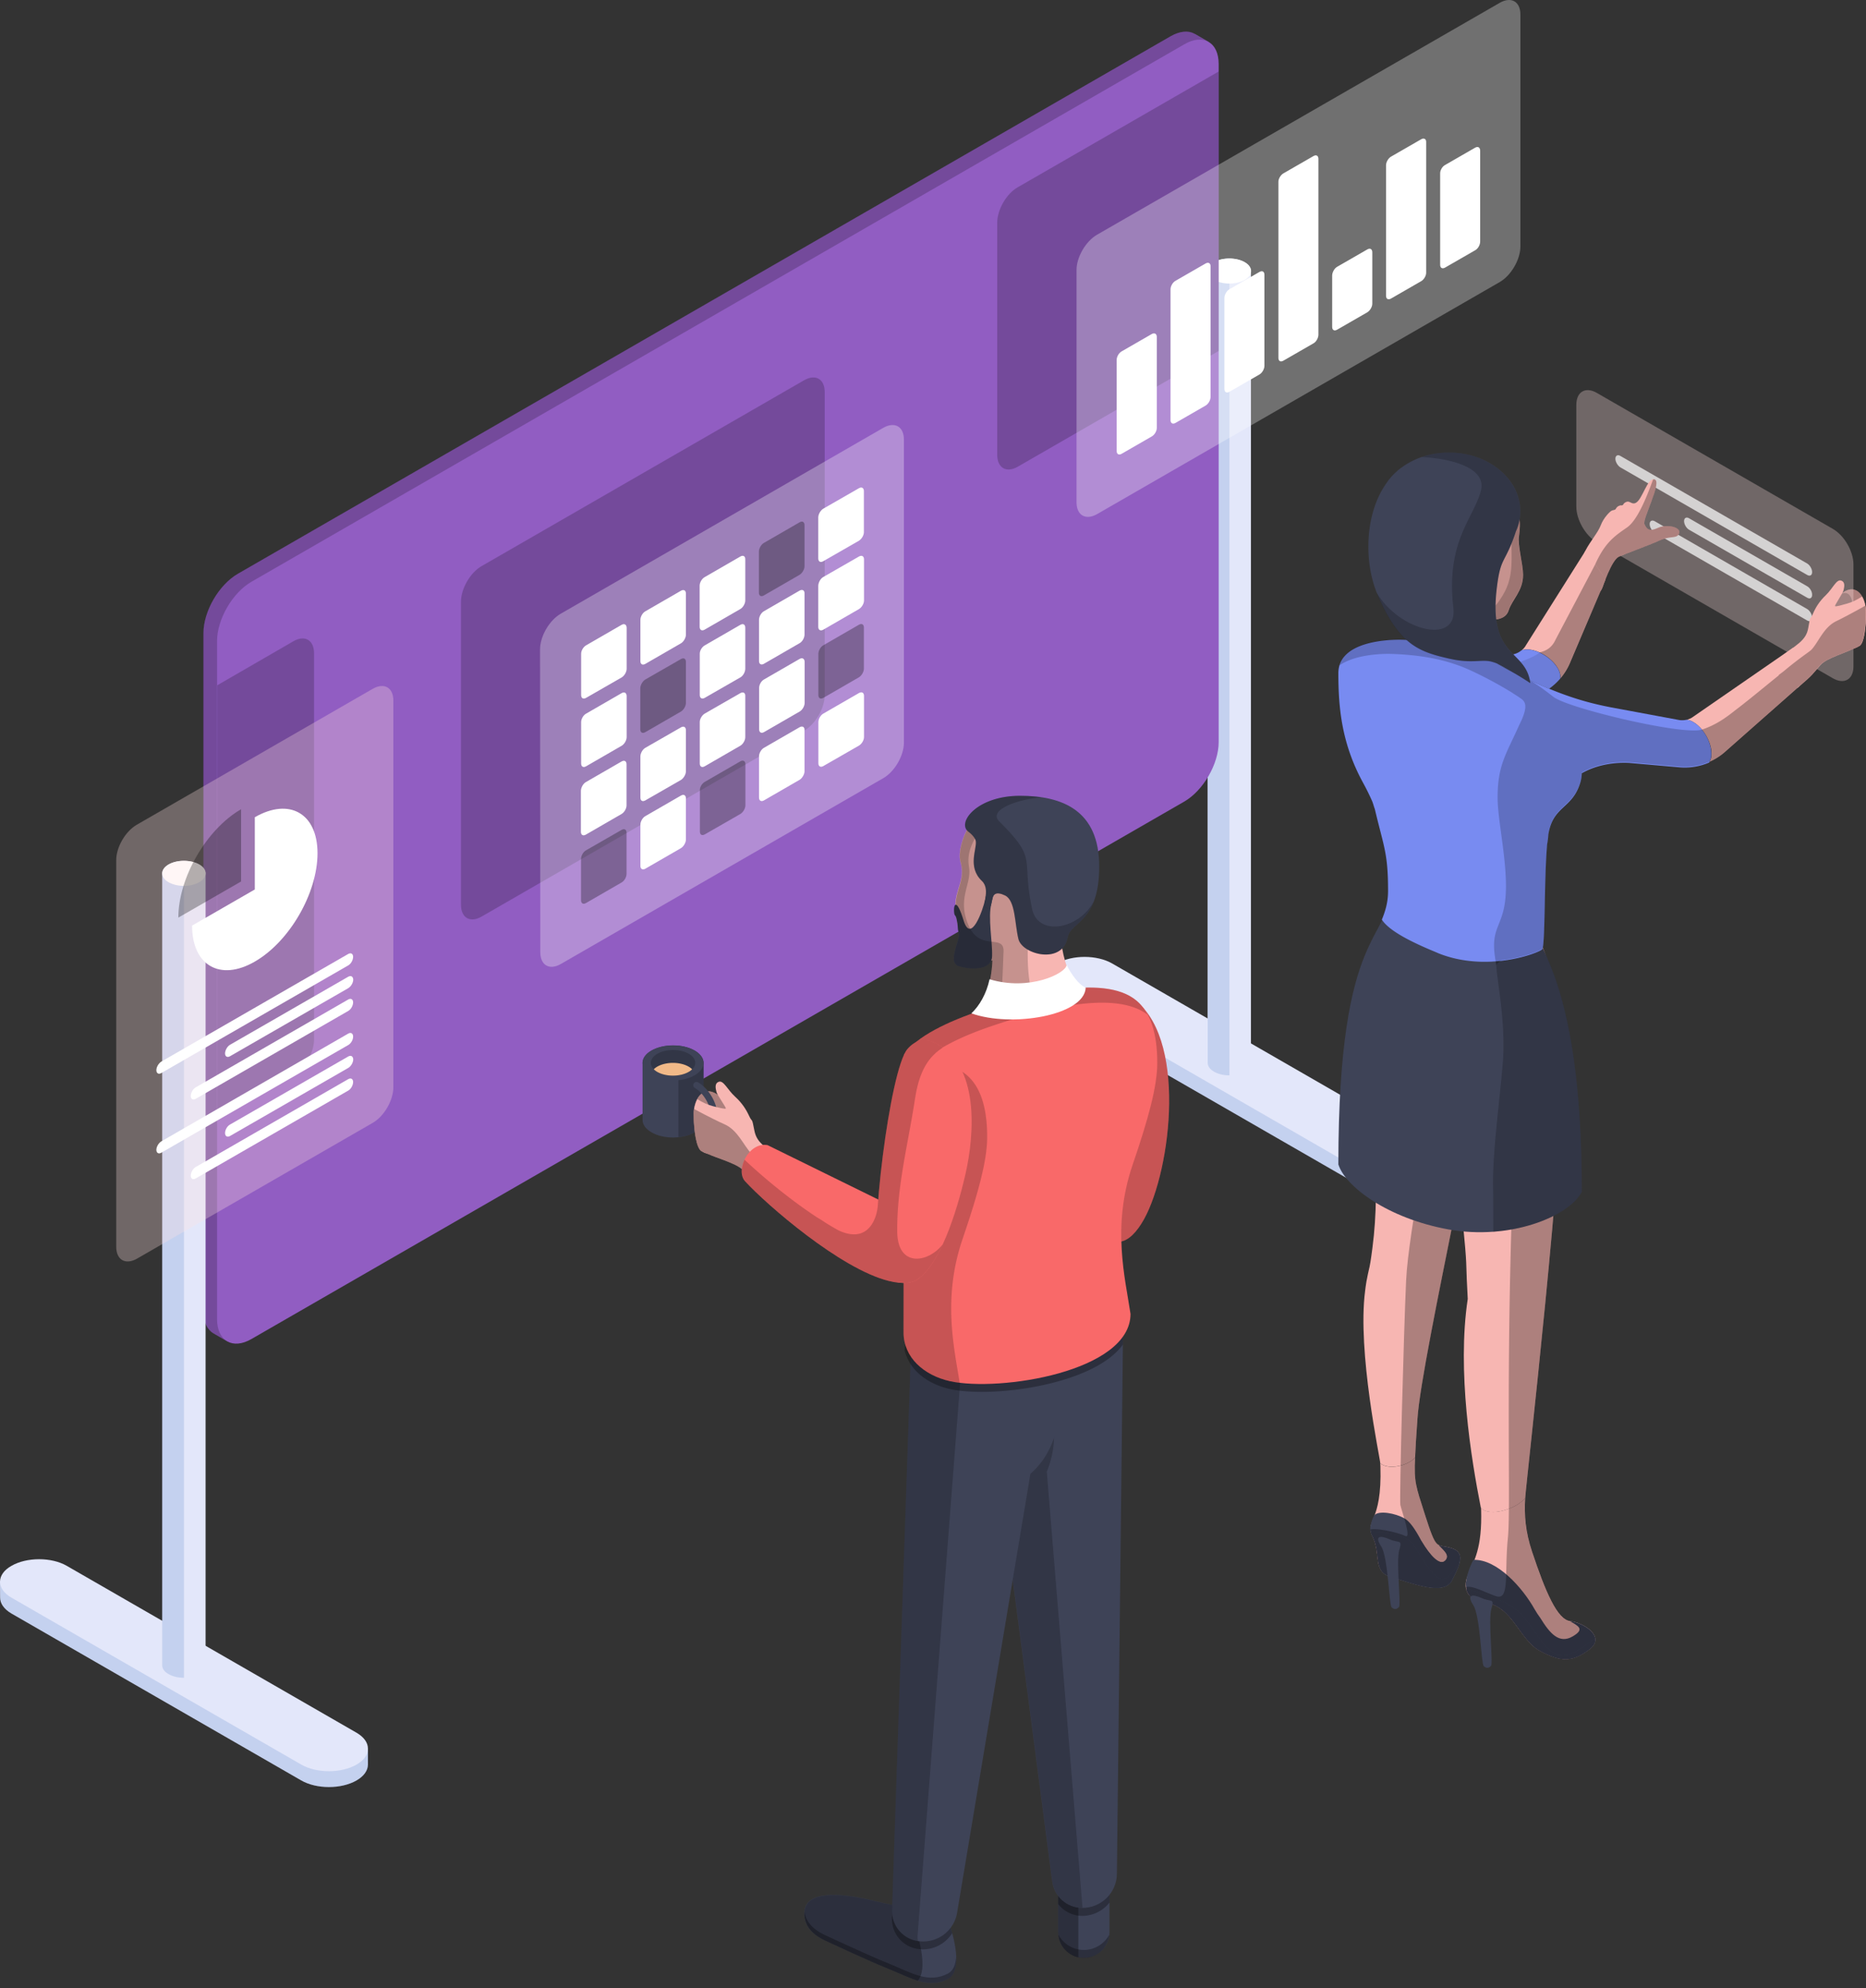 <svg xmlns="http://www.w3.org/2000/svg" width="335" height="357" fill="none"><rect width="100%" height="100%" fill="#333333" stroke="none"/><path fill="#E3E7FA" d="M187.691 175.841c.021-1.027.686-2.055 2.059-2.826 2.745-1.584 7.184-1.584 9.929 0l52.027 29.972c1.351.771 2.037 1.798 2.037 2.826v2.933c-.021 1.006-.708 2.033-2.037 2.804-2.745 1.584-7.184 1.584-9.929 0l-52.027-29.971c-1.394-.814-2.059-1.863-2.038-2.912l-.021-2.826Z"/><path fill="#1A50B2" d="m189.728 178.711 52.027 29.993c2.745 1.584 7.184 1.584 9.929 0 1.373-.793 2.059-1.82 2.059-2.848v2.89c-.021 1.007-.708 2.034-2.037 2.805-2.745 1.584-7.184 1.584-9.929 0l-52.027-29.972c-1.394-.813-2.059-1.862-2.038-2.911v-2.805c-.042 1.028.644 2.055 2.016 2.848Z" opacity=".15"/><path fill="#E3E7FA" d="M216.792 48.676c0-.578.387-1.156 1.137-1.584 1.523-.878 3.989-.878 5.512 0 .772.45 1.136 1.006 1.136 1.584v142.172c0 .578-.386 1.157-1.136 1.585-1.523.877-3.989.877-5.512 0-.772-.45-1.137-1.007-1.137-1.585V48.676Z"/><path fill="#1A50B2" d="M217.951 47.07c.772-.427 1.758-.663 2.766-.663v146.69c-1.008 0-1.994-.214-2.766-.664-.772-.449-1.137-1.006-1.137-1.584V48.677c-.021-.578.365-1.157 1.137-1.606Z" opacity=".15"/><path fill="#fff" d="M217.951 50.26c1.522.878 3.988.878 5.511 0 1.523-.877 1.523-2.312 0-3.19-1.523-.877-3.989-.877-5.511 0-1.523.878-1.523 2.313 0 3.19Z"/><path fill="#915DC2" d="m214.519 6.095 2.445 1.413.022.022c1.115.642 1.801 2.012 1.801 3.981V133.26c0 3.918-2.767 8.692-6.155 10.662L45.164 240.43c-1.694.985-3.217 1.071-4.332.45l-.043-.022-2.444-1.413c-1.116-.642-1.823-2.012-1.823-3.982v-121.77c0-3.918 2.766-8.692 6.176-10.661L210.144 6.523c1.673-.963 3.196-1.07 4.289-.47l.043.042h.043Z"/><path fill="#000" d="M42.677 103.032 210.144 6.523c1.673-.963 3.196-1.07 4.29-.47l.042.042s.022 0 .022.022l2.445 1.391c-1.115-.62-2.638-.535-4.332.45L45.143 104.466c-3.41 1.97-6.176 6.744-6.176 10.662v121.748c0 1.927.686 3.297 1.78 3.961l-2.424-1.392c-1.115-.642-1.823-2.012-1.823-3.982v-121.77c.022-3.918 2.767-8.692 6.177-10.661Z" opacity=".2"/><path fill="#000" d="M82.758 108.063v54.398c0 2.355 1.651 3.319 3.71 2.12l57.903-33.376c2.037-1.177 3.689-4.046 3.689-6.401V70.406c0-2.355-1.652-3.297-3.71-2.12l-57.903 33.376c-2.038 1.177-3.689 4.046-3.689 6.401Zm-30.088 7.086c2.038-1.177 3.689-.235 3.71 2.119v69.406c0 2.355-1.651 5.224-3.688 6.401l-13.683 7.9v-77.926l13.661-7.9Zm126.357-33.483v-41.66c0-2.355 1.651-5.224 3.689-6.38l36.071-20.787v50.18l-36.071 20.788c-2.038 1.178-3.689.214-3.689-2.14Z" opacity=".2"/><path fill="#E3E7FA" d="M0 283.995c.021-1.027.686-2.055 2.059-2.825 2.745-1.585 7.184-1.585 9.929 0l52.027 29.971c1.35.792 2.037 1.798 2.037 2.826v2.933c-.021 1.028-.708 2.034-2.037 2.805-2.745 1.584-7.184 1.584-9.93 0L2.06 289.733C.665 288.919 0 287.87.02 286.821L0 283.995Z"/><path fill="#1A50B2" d="m2.059 286.886 52.027 29.972c2.745 1.584 7.184 1.584 9.929 0 1.372-.792 2.059-1.82 2.059-2.847v2.89c-.022 1.027-.708 2.033-2.038 2.804-2.745 1.584-7.184 1.584-9.929 0L2.08 289.734c-1.394-.814-2.058-1.863-2.037-2.912v-2.783c-.043 1.028.643 2.055 2.016 2.847Z" opacity=".15"/><path fill="#E3E7FA" d="M29.123 156.831c0-.578.386-1.156 1.137-1.584 1.522-.878 3.989-.878 5.511 0 .772.428 1.137 1.006 1.137 1.584v142.173c0 .578-.386 1.156-1.137 1.584-1.522.878-4.01.878-5.511 0-.772-.428-1.137-1.006-1.137-1.584V156.831Z"/><path fill="#1A50B2" d="M30.26 155.247c.772-.428 1.758-.664 2.766-.664v146.69c-1.008 0-1.994-.215-2.766-.664-.772-.428-1.137-1.006-1.137-1.584V156.831c0-.578.386-1.135 1.137-1.584Z" opacity=".15"/><path fill="#fff" d="M30.26 158.415c1.522.877 3.989.877 5.511 0 1.523-.878 1.523-2.313 0-3.19-1.522-.878-3.989-.878-5.511 0-1.523.899-1.523 2.333 0 3.19Z"/><path fill="#FFE0E0" d="M20.867 223.881c0 2.355 1.65 3.297 3.71 2.141l42.354-24.405c2.038-1.178 3.69-4.047 3.69-6.401V125.81c0-2.355-1.652-3.297-3.71-2.119l-42.356 24.405c-2.037 1.177-3.71 4.046-3.688 6.38v69.405Z" opacity=".3"/><path fill="#fff" d="M28.072 206.476c0 .557.408.792.88.514l33.562-19.332c.493-.278.9-.963.879-1.541 0-.557-.407-.792-.88-.514l-33.561 19.353c-.472.278-.88.963-.88 1.52Zm6.177 4.624c0 .578.386.792.879.514l27.386-15.778c.493-.278.879-.963.879-1.541 0-.557-.386-.792-.88-.514l-27.385 15.778c-.493.299-.88.985-.88 1.541Zm6.154-7.643c0-.556.386-1.241.88-1.52l21.23-12.224c.494-.278.88-.043.901.514 0 .557-.407 1.263-.9 1.541l-21.231 12.225c-.472.256-.88.042-.88-.536Zm-12.33-11.282c0 .557.407.792.879.514l33.562-19.332c.493-.278.879-.963.879-1.541 0-.557-.386-.792-.88-.514l-33.561 19.332c-.472.3-.88.963-.88 1.541Zm6.176 4.624c0 .557.407.793.879.514l27.386-15.778c.493-.278.879-.963.879-1.541 0-.557-.407-.792-.88-.514l-27.385 15.778c-.493.278-.88.985-.88 1.541Zm6.154-7.642c0-.557.408-1.263.88-1.542l21.23-12.224c.494-.278.88-.043.901.514 0 .578-.407 1.242-.9 1.541L41.283 189.67c-.472.279-.88.043-.88-.513Zm5.34-42.41c6.22-3.575 11.26-.685 11.26 6.465 0 7.172-5.04 15.885-11.26 19.46-6.219 3.597-11.259.685-11.259-6.465l11.26-6.487v-12.973Z"/><path fill="#000" d="M43.277 145.312v12.974l-11.259 6.487c0-7.151 5.04-15.864 11.26-19.461Z" opacity=".3"/><path fill="#fff" d="M196.955 42.146c-2.037 1.178-3.71 4.046-3.688 6.38v41.66c0 2.355 1.651 3.297 3.71 2.12l72.271-41.66c2.037-1.178 3.71-4.047 3.71-6.402V2.626c0-2.355-1.651-3.297-3.71-2.12l-72.293 41.64Z" opacity=".3"/><path fill="#fff" d="m259.405 29.644 5.425-3.126c.494-.278.88-.064.901.514v16.356c0 .578-.386 1.263-.879 1.541l-5.426 3.126c-.493.278-.879.064-.879-.514V31.185c-.022-.578.364-1.263.858-1.541Zm-9.672-1.52 5.426-3.126c.493-.278.9-.043.879.514v23.463c0 .557-.408 1.242-.901 1.52l-5.426 3.126c-.493.278-.879.064-.879-.514V29.644c.022-.557.408-1.242.901-1.52Zm-9.672 19.78 5.426-3.125c.493-.278.879-.043.879.514v9.248c0 .557-.408 1.242-.901 1.542l-5.426 3.126c-.493.278-.879.064-.879-.514v-9.249c.022-.578.408-1.263.901-1.541Zm-9.672-16.762 5.426-3.125c.493-.279.879-.065.879.513v31.578c0 .556-.386 1.263-.879 1.541l-5.426 3.126c-.493.278-.879.064-.879-.514V32.684c-.022-.557.386-1.242.879-1.542Zm-9.693 20.81 5.425-3.127c.494-.278.88-.064.88.514v16.356c0 .557-.386 1.242-.88 1.542l-5.425 3.125c-.494.279-.88.043-.88-.514V53.493c0-.579.408-1.264.88-1.542Zm-19.344 11.153 5.425-3.126c.494-.278.901-.043.901.514v16.356c0 .578-.407 1.242-.901 1.52l-5.425 3.126c-.493.278-.879.064-.879-.514V64.625c0-.557.386-1.242.879-1.52Zm9.672-12.674 5.425-3.125c.494-.279.901-.043.88.513v23.464c0 .578-.386 1.241-.88 1.541l-5.425 3.126c-.494.278-.88.043-.88-.514V51.951c0-.556.386-1.242.88-1.52Z"/><path fill="#fff" d="M96.998 170.981c0 2.355 1.651 3.297 3.689 2.119l57.902-33.375c2.038-1.178 3.689-4.046 3.689-6.38V78.947c0-2.355-1.651-3.297-3.71-2.12l-57.903 33.376c-2.037 1.177-3.71 4.046-3.71 6.401l.043 54.377Z" opacity=".3"/><path fill="#fff" d="m147.802 103.609 6.412-3.682c.494-.278.901-.064.901.514v7.386c0 .556-.407 1.241-.901 1.541l-6.412 3.704c-.493.278-.9.064-.9-.514v-7.386c.021-.599.407-1.284.9-1.563Zm-10.658 6.145 6.412-3.704c.493-.278.901-.043.879.514v7.386c0 .578-.386 1.263-.879 1.541l-6.412 3.704c-.493.278-.879.064-.879-.514v-7.386c0-.578.386-1.263.879-1.541Zm-10.637 6.144 6.412-3.704c.493-.278.879-.064.879.514v7.386c0 .556-.386 1.263-.879 1.541l-6.412 3.682c-.493.279-.879.043-.879-.513v-7.386c-.022-.557.386-1.242.879-1.52Zm21.295-24.556 6.412-3.682c.494-.278.88-.043.88.514v7.386c0 .556-.408 1.242-.901 1.541l-6.412 3.682c-.493.279-.879.065-.879-.513v-7.386c.021-.578.407-1.242.9-1.542Zm-21.295 12.289 6.412-3.704c.493-.278.901-.064.879.514v7.386c0 .556-.407 1.263-.9 1.541l-6.413 3.704c-.493.278-.879.043-.879-.514v-7.386c0-.578.408-1.263.901-1.541Zm10.637 18.389 6.412-3.703c.493-.278.879-.043.901.514v7.385c0 .557-.386 1.242-.88 1.542l-6.412 3.703c-.493.279-.879.065-.879-.513v-7.386c-.021-.578.365-1.263.858-1.542Zm-10.637 6.123 6.412-3.682c.493-.278.901-.064.879.514v7.386c0 .578-.407 1.263-.879 1.541l-6.412 3.704c-.493.278-.879.064-.879-.514v-7.386c-.022-.578.386-1.263.879-1.563Zm21.295 0 6.412-3.703c.494-.279.901-.065.901.513v7.386c0 .578-.407 1.242-.901 1.542l-6.412 3.682c-.493.278-.879.064-.879-.514v-7.386c0-.556.386-1.241.879-1.52Zm-10.658 6.144 6.412-3.703c.493-.279.901-.064.879.514v7.385c0 .557-.407 1.242-.879 1.542l-6.412 3.703c-.493.279-.879.043-.879-.513v-7.386c0-.578.386-1.263.879-1.542Zm-21.296-24.512 6.413-3.704c.493-.278.879-.064.879.514v7.386c0 .557-.408 1.263-.879 1.541l-6.413 3.704c-.493.278-.879.064-.879-.514v-7.386c0-.578.386-1.263.879-1.541Zm0 24.512 6.413-3.682c.493-.278.879-.064.879.514v7.386c0 .556-.408 1.242-.879 1.541l-6.413 3.682c-.493.279-.879.065-.879-.513v-7.386c0-.557.386-1.263.879-1.542Zm0 12.267 6.413-3.703c.493-.279.879-.065.879.514v7.385c0 .578-.408 1.242-.879 1.542l-6.413 3.703c-.493.279-.879.043-.879-.513v-7.386c0-.578.386-1.263.879-1.542Zm-10.658-18.389 6.412-3.704c.494-.278.88-.064.901.514v7.386c0 .556-.386 1.241-.879 1.541l-6.413 3.704c-.493.278-.879.064-.879-.514v-7.386c-.021-.557.365-1.263.858-1.541Zm0-12.267 6.412-3.704c.494-.278.88-.043.901.514v7.386c0 .578-.407 1.241-.879 1.541l-6.413 3.682c-.493.279-.879.065-.879-.513v-7.386c-.021-.536.365-1.221.858-1.52Zm0 24.534 6.412-3.704c.494-.278.88-.064.88.514v7.386c0 .556-.408 1.263-.901 1.541l-6.412 3.704c-.494.278-.88.064-.88-.514v-7.386c.022-.578.408-1.263.901-1.541Z"/><path fill="#000" d="m137.144 97.487 6.412-3.704c.493-.278.879-.064.879.514v7.386c0 .556-.407 1.241-.9 1.541l-6.413 3.704c-.493.278-.879.064-.879-.514v-7.386c.022-.578.408-1.263.901-1.541Zm10.658 18.389 6.412-3.703c.494-.278.88-.064.88.514v7.386c0 .556-.408 1.241-.88 1.541l-6.412 3.704c-.493.278-.879.064-.879-.514v-7.386c0-.578.386-1.263.879-1.542Zm-21.295 24.534 6.412-3.703c.493-.279.901-.064.901.514v7.385c0 .578-.408 1.242-.879 1.542l-6.413 3.682c-.493.278-.879.064-.879-.514v-7.386c-.043-.535.365-1.241.858-1.52Zm-10.658-18.389 6.412-3.683c.493-.278.879-.064.879.514v7.386c0 .557-.407 1.242-.901 1.541l-6.412 3.704c-.493.278-.879.043-.879-.514v-7.386c.021-.578.407-1.263.901-1.562Zm-10.659 30.678 6.412-3.683c.494-.278.88-.064.88.514v7.386c0 .578-.386 1.263-.88 1.542l-6.412 3.703c-.493.278-.879.064-.879-.514v-7.385c0-.6.386-1.285.879-1.563Z" opacity=".3"/><path fill="#F7B6B2" d="M254.043 261.731c-.214 4.411.15 5.16 1.737 10.127 2.188 6.85 2.038 5.309 4.697 6.101 2.659.792 1.63 2.911.171 5.802-1.436 2.89-7.227.449-10.787-.536-3.538-.984-1.887-4.11-3.409-7.236-1.523-3.125 1.694-2.355 1.372-12.652 0-.193-.021-.364-.043-.557 1.63 1.242 5.018.386 6.262-1.049Z"/><path fill="#3E4357" d="M260.648 283.781c-1.436 2.891-7.227.45-10.787-.535-3.538-.985-1.844-4.132-3.409-7.236-.773-1.541-.451-1.948-.022-2.975 1.137-.257 2.037-.3 3.774.128 2.274.578 3.625 1.327 5.019 3.661 1.394 2.333 3.238 4.517 4.267 3.361.858-.942-.343-1.82-1.201-2.74.494.257 1.116.214 2.188.535 2.659.771 1.63 2.89.171 5.801Z"/><path fill="#3E4357" d="M246.087 273.955c.107-.77.365-1.434.686-1.905.794-.835 3.689-.364 5.405.621.879.514 1.822 1.777 3.002 4.025.021.042.064.085.086.128 1.394 2.334 3.238 4.517 4.267 3.361.858-.942-.343-1.819-1.201-2.74.494.257 1.116.214 2.188.535 2.659.792 1.63 2.912.171 5.802-1.436 2.89-7.227.449-10.787-.535-2.552-.707-2.38-2.548-2.68-4.689-.108-.835-.301-1.691-.729-2.569-.279-.535-.408-.92-.451-1.263-.021-.278 0-.535.043-.771Z"/><path fill="#F7B6B2" d="M245.251 230.518c.042-.321.107-.621.171-.942.086-.449.172-.899.279-1.348.064-.257.107-.514.172-.75.171-.685.514-3.382.514-3.382 1.566-11.818-.086-25.134-1.565-32.712l-.065-.428c-.643-2.634-1.029-5.631-1.029-8.863 0-.621.021-1.242.043-1.841v-.043c0-4.303 2.123-6.38 3.109-8.82.365-1.007.258-2.334.708-3.147.451-.921.708-2.848.837-2.698.686-.706 1.415-1.22 2.166-1.477.471-1.798.9-3.019 1.179-3.34 4.504-5.031 5.554-1.584 8.492 1.113 2.96 6.294 6.091 17.277 6.734 20.659 1.115 5.995-11.795 60.864-12.524 72.275-.214 3.125-.364 5.288-.429 6.957-1.244 1.435-4.632 2.27-6.24 1.049-.043-.984-4.161-20.038-2.724-30.999.043-.428.107-.835.172-1.263Z"/><path fill="#000" d="M254.472 254.795c-.75 11.432-.879 10.233 1.308 17.062 2.188 6.851 2.038 5.309 4.697 6.101 2.659.793 1.63 2.912.171 5.802-1.436 2.89-7.227.45-10.787-.535-3.538-.985-1.887-4.11-3.409-7.236-.279-.557-.386-.985-.408-1.37 1.973-.236 5.447.792 6.262 1.199 1.18.556-.686-4.539-.901-5.588-.193-1.07.601-30.806 1.03-40.247.429-9.442 5.211-29.587 3.388-34.04-5.554-13.658-.729-17.769 6.734-28.858 1.566 5.48 3.989 13.145 4.418 15.457 1.158 5.973-11.752 60.821-12.503 72.253Z" opacity=".3"/><path fill="#3E4357" d="M253.893 277.595c1.995 3.061 4.268 7.428 6.112 5.48.751-.792 1.416-1.627 1.973-2.333-.236.856-.75 1.884-1.308 3.018-1.437 2.89-7.227.45-10.787-.535-3.539-.985-1.887-4.11-3.41-7.236a4.369 4.369 0 0 1-.343-.899c2.788.043 6.476.492 7.763 2.505Z"/><path fill="#000" d="M253.893 277.595c1.995 3.061 4.268 7.428 6.112 5.48.751-.792 1.416-1.627 1.973-2.333-.236.856-.75 1.884-1.308 3.018-1.437 2.89-7.227.45-10.787-.535-3.539-.985-1.887-4.11-3.41-7.236a4.369 4.369 0 0 1-.343-.899c2.788.043 6.476.492 7.763 2.505Z" opacity=".3"/><path fill="#F7B6B2" d="M273.816 268.967c-.193 3.104.043 6.101 1.222 9.634 2.424 7.278 4.547 12.245 6.863 12.502 2.316.257 6.455 2.762 3.453 5.052-3.003 2.291-5.083 2.355-8.9.279-3.796-2.077-4.825-8.071-10.015-8.714-2.767-.342-4.01-2.312-2.917-4.859 1.073-2.548 2.595-4.731 2.381-11.86 0-.086-.022-.15-.022-.236 1.587 1.734 6.563.086 7.935-1.798Z"/><path fill="#F7B6B2" fill-rule="evenodd" d="M259.619 197.121c-1.287-2.548-10.036-13.616-3.903-26.418 7.356-15.328 13.125-16.056 18.229-6.893 3.474 6.229 6.133 12.887 6.541 26.417.471 15.286-6.455 75.465-6.67 78.761-1.372 1.863-6.348 3.533-7.935 1.799v-.193l-.021.193c-1.759-8.906-4.311-24.598-2.359-37.55-.129-2.419-.236-4.646-.279-6.551-.193-4.903-2.809-28.024-3.603-29.565Z" clip-rule="evenodd"/><path fill="#3E4357" fill-rule="evenodd" d="M263.136 284.659c.022-1.392.729-3.426 1.394-4.56 4.225-.171 8.836 5.031 10.959 8.841l.515.835c.193.257.364.514.536.771 1.672 2.698 3.345 4.753 5.833 3.276 2.209-1.306.965-1.842-.558-2.741.043 0 .086.022.107.022 2.317.257 6.456 2.761 3.453 5.052-3.002 2.291-5.082 2.355-8.9.278-3.796-2.076-4.825-8.071-10.015-8.713-2.059-.257-3.238-1.413-3.281-3.061h-.043Z" clip-rule="evenodd"/><path fill="#000" d="M273.945 163.81c3.474 6.229 6.133 12.887 6.541 26.417.471 15.286-6.455 75.465-6.67 78.761-.193 3.105.043 6.102 1.222 9.634 2.424 7.279 4.547 12.246 6.863 12.503 2.316.257 6.455 2.761 3.453 5.052-3.003 2.291-5.083 2.355-8.9.278-3.796-2.076-4.825-8.071-10.015-8.713-1.93-.235-3.088-1.284-3.26-2.74 1.094-.407 3.689 1.07 5.426 1.627 2.466.792 1.458-4.11 2.102-10.447.643-6.337-.73-33.654 1.544-78.933.815-16.356-4.29-20.295-4.311-24.598-.021-4.239-.558-9.334-1.308-14.536a5.332 5.332 0 0 1 1.651-.064c2.016.578 3.882 2.547 5.662 5.759Z" opacity=".3"/><path fill="#3E4357" d="M260.005 220.755c-10.808-1.97-18.464-7.643-19.73-11.667 0-43.588 9.458-39.584 9.458-50.374 0-15.714 14.668-8.071 21.274 2.205 4.031 6.273 12.974 13.808 12.974 53.092-2.316 4.453-12.953 8.756-23.976 6.744Z"/><path fill="#000" d="M269.913 188.557c.086-6.658-1.008-11.603-1.308-15.221-.258-3.04-1.737-5.202-2.96-7.108-1.823-2.826-1.329-8.049.322-11.346 1.887 1.798 3.646 3.875 5.04 6.037 4.031 6.273 12.974 13.701 12.974 53.093-1.715 3.339-8.149 6.593-15.891 7.171 0 0 0-7.107-.021-7.107-.322-7.365 1.78-20.509 1.844-25.519Z" opacity=".2"/><path fill="#3E4357" d="M273.838 290.675c3.173 4.004 4.632 8.499 9.478 5.631 1.244-.75 2.252-1.478 3.046-2.184.128.642-.129 1.349-1.008 2.034-3.003 2.29-5.083 2.355-8.9.278-3.796-2.077-4.825-8.071-10.015-8.713-1.78-.214-2.917-1.113-3.217-2.419 2.766.899 7.785 1.798 10.616 5.373Z"/><path fill="#000" d="M273.838 290.675c3.173 4.004 4.632 8.499 9.478 5.631 1.244-.75 2.252-1.478 3.046-2.184.128.642-.129 1.349-1.008 2.034-3.003 2.29-5.083 2.355-8.9.278-3.796-2.077-4.825-8.071-10.015-8.713-1.78-.214-2.917-1.113-3.217-2.419 2.766.899 7.785 1.798 10.616 5.373Z" opacity=".3"/><path fill="#3E4357" d="M265.988 286.951c1.716.77 2.359-.065 1.759 1.926-.601 1.991.343 9.827-.064 10.255-.408.428-.837.492-1.309.043-.471-.45-.621-9.035-1.887-10.961-1.265-1.949-.107-1.991 1.501-1.263Zm-16.534-10.555c1.716.77 2.359-.086 1.759 1.926-.601 1.991.343 9.827-.065 10.255-.407.428-.836.492-1.308.043-.472-.45-.622-9.035-1.887-10.961-1.265-1.927-.129-1.97 1.501-1.263Z"/><path fill="#F7B6B2" d="M266.139 111.103c-1.094-.386-2.102 5.994 1.136 7.685 3.239 1.691-16.577 1.392-15.162-.342 1.416-1.734.901-3.533 2.102-3.468 1.201.064 6.133-4.689 3.324-9.634-2.809-4.924 5.769-4.325 6.755-3.019.987 1.306 4.74 2.27 3.882 3.918-.836 1.648-.365 5.48-2.037 4.86Z"/><path fill="#000" d="M266.139 111.103c-1.094-.386-2.102 5.994 1.136 7.685 3.239 1.691-16.577 1.392-15.162-.342 1.416-1.734.901-3.533 2.102-3.468 1.201.064 6.133-4.689 3.324-9.634-2.809-4.924 5.769-4.325 6.755-3.019.987 1.306 4.74 2.27 3.882 3.918-.836 1.648-.365 5.48-2.037 4.86Z" opacity=".2"/><path fill="#F7B6B2" d="M272.722 92.841c-.429-1.862-3.688-3.275-5.661-.77-2.638 3.36-2.831 4.816-6.005 8.392-.3.321-.558.599-.836.834-.022-.299-.086-.578-.15-.877-.537-1.906-1.995-3.147-3.282-2.805-1.286.364-1.93 2.184-1.394 4.089.279 1.006.837 1.841 1.48 2.334 2.123 3.446 2.638 4.71 6.348 6.208 2.981 1.199 6.841 1.777 7.613-.621.622-1.969 2.595-3.489 2.595-6.401 0-1.905-1.008-5.352-.729-7 .171-1.07.236-2.548.021-3.383Z"/><path fill="#000" d="M272.722 92.841c-.429-1.862-3.688-3.275-5.661-.77-2.638 3.36-2.831 4.816-6.005 8.392-.3.321-.558.599-.836.834-.022-.299-.086-.578-.15-.877-.537-1.906-1.995-3.147-3.282-2.805-1.286.364-1.93 2.184-1.394 4.089.279 1.006.837 1.841 1.48 2.334 2.123 3.446 2.638 4.71 6.348 6.208 2.981 1.199 6.841 1.777 7.613-.621.622-1.969 2.595-3.489 2.595-6.401 0-1.905-1.008-5.352-.729-7 .171-1.07.236-2.548.021-3.383Z" opacity=".2"/><path fill="#000" d="M265.71 109.583c2.037-.857 1.908.877 4.096-2.719 2.187-3.618 1.372-7.044 1.608-10.02.236-2.954.214-2.954-1.608-5.458-.15-.215-.301-.429-.472-.643 1.565-.17 3.088.857 3.367 2.077.214.856.15 2.312-.043 3.383-.279 1.648.729 5.116.729 7 0 2.911-1.973 4.431-2.595 6.401-.493 1.563-2.295 1.863-4.31 1.541-.108 0-.236 0-.365-.064-1.094-.385-2.102 5.995 1.137 7.686 1.115.578-.472.813-3.003.899-.193-2.098-.214-4.046-.343-4.903-.3-2.269-.236-4.345 1.802-5.18Z" opacity=".2"/><path fill="#F7B6B2" d="M333.863 115.962c.794-.578 1.137-3.339 1.137-5.994 0-2.676-1.587-5.416-4.246-3.511-2.659 1.927-1.737 9.334 0 9.505 1.758.15 1.823.899 3.109 0Z"/><path fill="#000" d="M333.863 115.962c.794-.578 1.137-3.339 1.137-5.994 0-2.676-1.587-5.416-4.246-3.511-2.659 1.927-1.737 9.334 0 9.505 1.758.15 1.823.899 3.109 0Z" opacity=".3"/><path fill="#000" d="M333.863 115.963c.794-.557-1.201-3.34-1.201-5.995 0-2.676-.557-4.645-3.216-2.718-2.66 1.926-.408 8.563 1.351 8.713 1.715.15 1.78.899 3.066 0Z" opacity=".3"/><path fill="#FFDFDF" d="M282.995 90.979c0 2.355 1.651 5.223 3.688 6.4l42.355 24.406c2.037 1.178 3.71.236 3.71-2.119v-18.304c0-2.355-1.651-5.224-3.71-6.401l-42.355-24.406c-2.037-1.177-3.688-.214-3.688 2.141V90.98Z" opacity=".3"/><path fill="#fff" d="M290.007 82.373c0 .557.408 1.242.88 1.542l33.562 19.331c.493.279.879.064.879-.514 0-.556-.386-1.241-.879-1.541l-33.562-19.332c-.472-.278-.88-.042-.88.514Zm6.155 11.732c0 .556.408 1.263.879 1.541l27.408 15.778c.493.279.9.064.879-.514 0-.556-.386-1.241-.879-1.541l-27.386-15.778c-.493-.278-.901-.043-.901.514Zm6.176-.535c0-.557.408-.792.88-.514l21.231 12.224c.493.278.9.963.879 1.541 0 .578-.386.793-.879.514l-21.231-12.224c-.472-.278-.88-.963-.88-1.541Z" opacity=".7"/><path fill="#F7B6B2" d="M287.691 105.515s1.609-4.924 2.938-5.544c1.33-.6 5.212-1.97 7.292-2.912 2.059-.942 3.131-.235 3.538-1.306.408-1.07-2.166-1.713-3.817-.963-1.651.75-2.016.192-2.423-.685-.386-.878 3.174-7.493 1.865-8.007-1.329-.492-2.208 3.66-3.452 4.218-.708.32-1.051-.45-1.652-.193-.6.257-.45.47-.707.6-.258.106-.193-.086-.665.128-.472.214-.472.578-.665.663-.193.086-.322.065-.622.193-.279.129-1.437 1.263-1.93 2.59-.493 1.328-1.866 2.848-2.745 4.539-.901 1.691-.665 4.196.15 5.994.837 1.799 2.273 2.291 2.895.685Z"/><path fill="#000" d="M287.691 105.515s1.609-4.924 2.938-5.544c1.33-.6 5.212-1.97 7.292-2.912 2.059-.942 3.131-.236 3.538-1.306.408-1.07-2.166-1.713-3.817-.963-1.651.749-2.016.192-2.423-.685-.386-.878 3.174-7.493 1.865-8.007a.483.483 0 0 0-.3-.021c-.858 2.333-2.638 7.214-4.675 8.627-2.337 1.627-4.246 2.847-6.176 7.707-.386.985-.751 1.82-1.03 2.548.794 1.691 2.188 2.119 2.788.556Z" opacity=".3"/><path fill="#F7B6B2" d="M274.395 116.626c-.472-.021-.879.022-1.222.15.321-.257.6-.578.793-.942l10.701-16.977 3.582 5.16-6.391 15.007a10.773 10.773 0 0 1-1.737 2.805c.043-.45-.021-.964-.3-1.542-.922-1.905-3.346-3.532-5.426-3.661Z"/><path fill="#788BF1" d="M268.305 119.024c3.881 1.991 7.012 3.49 9.8 4.646a10.97 10.97 0 0 0 2.016-1.841c.043-.45-.021-.964-.3-1.542-.922-1.884-3.367-3.511-5.447-3.661-.472-.021-.88.022-1.223.15-.364.3-.793.535-1.265.664l-4.418 1.242c.279.085.558.192.837.342Z"/><path fill="#000" d="M279.242 114.914c-.901 1.905-2.338 2.033-2.853 2.269a8.156 8.156 0 0 1 1.995 1.284l.086.086c.236.214.45.45.643.685.043.064.107.129.15.193.215.278.408.556.536.856.279.578.343 1.092.301 1.542a10.8 10.8 0 0 0 1.737-2.805l6.412-15.007-1.866-2.676c-.322.642-7.141 13.551-7.141 13.573Z" opacity=".3"/><path fill="#000" d="M278.105 123.648a10.935 10.935 0 0 0 2.016-1.841c.043-.45-.021-.964-.3-1.542-.622-1.284-1.973-2.44-3.431-3.104-.772.749-3.282 1.713-6.477 2.676 3.153 1.584 5.812 2.826 8.192 3.811Z" opacity=".1"/><path fill="#F7B6B2" d="M319.345 118.232c3.088-2.462 4.911-3.104 5.297-5.523.386-2.398.322-1.306.815-2.462.493-1.156 1.136-2.227 2.359-3.404 1.222-1.178 1.887-2.89 2.723-2.591.837.279.515 1.285.429 1.734-.086.471-1.63 2.719-1.522 2.848.107.15 1.243-.193 2.166-.45.879-.235 1.844-.728 2.68-1.263.451.771.708 1.798.708 2.847 0 2.655-.343 5.417-1.137 5.995-2.294 1.263-5.897 2.141-7.055 3.468-1.48 1.691-1.158 1.563-3.968 3.982-1.072.899-5.768-3.361-3.495-5.181Z"/><path fill="#F7B6B2" d="M303.968 129.643a3.006 3.006 0 0 0-1.158-.407 2.862 2.862 0 0 0 1.137-.514l17.993-12.438 1.072 6.958-13.382 11.817a10.538 10.538 0 0 1-2.788 1.756c.257-.386.408-.878.408-1.52 0-2.077-1.48-4.624-3.282-5.652Z"/><path fill="#788BF1" d="M303.968 129.643a3.006 3.006 0 0 0-1.158-.407c-.45.107-.943.129-1.415.043l-12.203-2.269c-6.004-1.156-10.765-2.89-18.957-7.001a71.025 71.025 0 0 0-4.011-2.034c-4.16-1.948-8.728-2.911-14.604-3.104-2.616-.043-11.345.3-11.345 6.016 0 6.144.558 12.631 4.482 19.76a42.37 42.37 0 0 1 1.609 3.275c.107.278.214.621.321.985.065.171.129.343.172.535 1.587 6.701 2.338 7.75 2.338 14.558 0 1.969-.472 3.575-1.116 5.138 1.158 1.755 4.29 3.618 9.715 5.844.129.064.258.107.386.172 8.793 3.553 18.036-.022 18.679-.686.579-.62.343-12.759.901-18.86.107-.535.172-1.113.214-1.777.837-5.074 4.075-4.56 5.598-8.885.278-.77.386-1.455.407-2.098 2.917-1.669 6.241-1.969 8.428-1.862l9.029.792a11.04 11.04 0 0 0 5.404-.856c.257-.386.408-.878.408-1.52 0-2.184-1.48-4.732-3.282-5.759Z"/><path fill="#000" d="M305.534 131.013c2.531-.835 4.353-2.163 5.983-3.468 2.188-1.649 5.061-4.047 7.849-6.294l-.043-.043c.322-.236.644-.471.944-.707 2.981-2.504 4.611-3.468 4.975-3.875 1.266-1.391 2.188-4.046 4.482-5.116.622-.3 2.853-1.435 5.126-2.74.064.385.107.792.107 1.198 0 2.655-.343 5.417-1.136 5.995-2.295 1.263-5.898 2.141-7.056 3.468-1.437 1.648-1.201 1.584-3.796 3.832l-13.382 11.817a10.538 10.538 0 0 1-2.788 1.756c.258-.386.408-.878.408-1.52.043-1.456-.665-3.083-1.673-4.303Z" opacity=".3"/><path fill="#000" d="M305.534 131.012c-3.324 1.092-24.041-3.832-26.635-5.866-1.244-.963-2.574-2.012-4.568-3.168-1.266-.6-2.595-1.242-4.075-1.97-.386-.214-.772-.407-1.158-.621a8.036 8.036 0 0 1-1.137-.599c-.6-.3-1.179-.6-1.737-.857-4.16-1.948-8.728-2.911-14.604-3.104h-1.158c-.15 0-.322.022-.493.022h-.193c-.193.021-.408.021-.622.042h-.129c-.236.022-.472.043-.729.086h-.086c-.257.043-.536.064-.815.107h-.021c-2.895.471-6.112 1.627-6.884 4.389 2.766-1.927 7.42-2.098 9.221-2.055 5.876.192 10.444 1.134 14.605 3.104a72.441 72.441 0 0 1 6.004 3.168c.386.236.751.45 1.137.685.043.043.107.064.15.107.322.214.643.407.965.621.15.107.279.193.429.3.043.043.107.064.15.107 1.051.749.772 2.034 0 3.832-.171.364-.364.749-.557 1.177-2.252 5.01-3.732 6.937-3.732 12.717 0 3.811 1.501 10.362 1.501 15.885 0 7.878-3.281 6.658-1.715 14.151 0 0 .493-.792 1.008-.857.085 0 .171-.021.257-.021.472-.064.901-.128 1.33-.214.064-.022.15-.022.214-.043.472-.086.922-.171 1.351-.278h.021c.88-.214 1.652-.45 2.274-.664l.193-.064c.214-.086.429-.171.6-.236.065-.021.129-.064.193-.085.15-.064.279-.129.386-.193l.129-.064c.129-.064.236-.129.279-.193.557-.599.364-12.031.858-18.304.128-.664.214-1.434.257-2.355.836-5.074 4.074-4.56 5.597-8.884.129-.386.236-.75.3-1.113.022-.107.043-.193.043-.279.043-.235.043-.471.065-.706 2.916-1.67 6.24-1.97 8.428-1.863l9.028.792a11.027 11.027 0 0 0 5.404-.856c.258-.385.408-.878.408-1.52-.022-1.413-.729-3.04-1.737-4.26Z" opacity=".2"/><path fill="#3E4357" d="M248.832 86.869a10.508 10.508 0 0 1 1.866-2.162c.107-.086.193-.193.3-.279.064-.064.15-.107.214-.171.108-.086.193-.171.301-.236h.021c2.273-1.712 5.276-2.761 8.6-2.761 7.055 0 12.803 4.731 12.803 10.554a8.646 8.646 0 0 1-.794 3.618c0 .022-.021.043-.021.086-1.93 5.78-2.681 4.324-3.367 9.805-1.673 13.016 5.19 11.111 5.983 17.34-1.823-1.22-3.86-2.397-5.79-3.404 0 0-.022 0-.022-.021-2.68-1.327-3.688.193-8.878-1.006-5.211-1.199-8.857-2.419-12.674-11.304-2.488-5.63-2.488-14.429 1.458-20.06Z"/><path fill="#000" d="M272.915 91.835a8.645 8.645 0 0 1-.793 3.618c0 .022-.022.043-.022.086-1.93 5.78-2.68 4.325-3.366 9.805-1.673 13.016 5.189 11.111 5.983 17.341-1.823-1.221-3.86-2.398-5.79-3.404 0 0-.022 0-.022-.022-2.681-1.327-3.689.193-8.878-1.006-5.212-1.199-8.857-2.419-12.675-11.303-.085-.193-.15-.386-.236-.578 4.118 6.979 14.583 9.484 13.811 2.804-1.394-11.989 3.625-16.035 4.933-21.044 1.179-4.517-6.498-5.888-10.616-6.059a15.142 15.142 0 0 1 4.911-.813c7.034.021 12.76 4.752 12.76 10.575Z" opacity=".2"/><path fill="#3E4357" d="M115.356 190.87c0-.814.536-1.606 1.608-2.227 2.144-1.242 5.597-1.242 7.742 0 1.072.621 1.608 1.435 1.608 2.227v10.233c0 .813-.536 1.605-1.608 2.226-2.145 1.242-5.598 1.242-7.742 0-1.072-.621-1.608-1.413-1.608-2.226V190.87Z"/><path fill="#000" d="M121.789 187.765c1.072.107 2.102.385 2.917.856 1.072.621 1.608 1.434 1.608 2.226v10.234c0 .813-.536 1.605-1.608 2.226-.815.471-1.845.771-2.917.878v-16.42Z" opacity=".2"/><path fill="#3E4357" d="M116.943 193.096c2.144 1.22 5.597 1.241 7.741 0 2.145-1.221 2.145-3.233 0-4.453-2.144-1.221-5.597-1.221-7.741 0-2.124 1.22-2.124 3.211 0 4.453Z"/><path fill="#000" d="M118.015 192.475c1.565.899 4.074.899 5.64 0 1.544-.899 1.565-2.355 0-3.254-1.544-.899-4.075-.899-5.64 0-1.566.921-1.566 2.377 0 3.254Z" opacity=".2"/><path fill="#F1B988" d="M123.633 192.475c-1.565.899-4.074.899-5.64 0-.257-.15-.45-.3-.622-.471.172-.172.365-.321.622-.471 1.566-.899 4.075-.899 5.64 0 .258.15.451.299.622.471a2.371 2.371 0 0 1-.622.471Z"/><path fill="#3E4357" d="M194.575 351.56c-2.53 0-4.611-2.077-4.611-4.603V332.1c0-2.526 2.081-4.603 4.611-4.603 2.531 0 4.611 2.077 4.611 4.603v14.857c0 2.548-2.08 4.603-4.611 4.603Z"/><path fill="#000" d="M189.964 333.042v13.937c0 2.205 1.566 4.046 3.625 4.496v-13.937c.021-2.205-1.544-4.046-3.625-4.496Z" opacity=".3"/><path fill="#000" d="M194.575 350.147c-1.973 0-3.667-1.113-4.568-2.74.236 2.334 2.188 4.175 4.568 4.175 2.381 0 4.332-1.841 4.568-4.175a5.197 5.197 0 0 1-4.568 2.74Zm0-22.65c-2.53 0-4.611 2.077-4.611 4.603v9.783a5.448 5.448 0 0 0 4.247 2.141 6.223 6.223 0 0 0 4.975-2.397v-9.506c0-2.547-2.08-4.624-4.611-4.624Z" opacity=".3"/><path fill="#3E4357" d="M169.849 343.746s3.881 9.719.364 11.582c-3.517 1.884-6.627-.15-10.551-1.734-3.925-1.584-10.294-4.581-11.516-5.138-1.223-.557-4.118-2.12-3.71-5.395.407-3.254 5.554-3.404 12.331-1.777a136.202 136.202 0 0 0 13.082 2.462Z"/><path fill="#000" d="m160.219 342.076-.085 2.205a5.439 5.439 0 0 0 4.46 5.652c2.574.471 5.04-.728 6.348-2.804-.514-1.906-1.094-3.383-1.094-3.383s-4.31-.557-9.629-1.67Z" opacity=".3"/><path fill="#000" d="M163.78 344.56s-.687-.878-1.823-2.141a127.55 127.55 0 0 1-5.169-1.113c-6.776-1.627-11.923-1.478-12.331 1.776-.407 3.276 2.488 4.839 3.71 5.395 1.223.557 7.592 3.554 11.516 5.138 1.823.728 3.475 1.563 5.083 2.056 2.359-2.676-.986-11.111-.986-11.111Z" opacity=".3"/><path fill="#000" d="M170.213 354.364c-3.517 1.884-6.627-.15-10.551-1.734-3.925-1.584-10.294-4.582-11.516-5.138-1.073-.493-3.41-1.734-3.71-4.218-.258 3.126 2.53 4.625 3.71 5.181 1.222.557 7.591 3.554 11.516 5.138 3.924 1.584 7.034 3.597 10.551 1.734 1.223-.642 1.544-2.248 1.458-4.046-.085 1.392-.471 2.548-1.458 3.083Z" opacity=".3"/><path fill="#3E4357" d="m201.631 237.882-1.115 98.585c-.022 3.425-2.853 6.187-6.284 6.123-2.745-.043-5.04-2.12-5.34-4.839l-12.503-95.545 25.242-4.324Z"/><path fill="#000" d="M187.927 264.258a17.098 17.098 0 0 0 1.308-6.616c0-3.425-.965-6.572-2.573-9.077l-.644-8.006-9.607 1.648.107.771c-6.326.449-11.345 6.829-11.345 14.643 0 8.114 5.383 14.686 12.053 14.686a9.71 9.71 0 0 0 3.067-.514l8.621 65.938a5.438 5.438 0 0 0 5.34 4.838h.085l-6.412-78.311Z" opacity=".2"/><path fill="#3E4357" d="M190.136 252.589c0-2.868-.686-5.523-1.844-7.792l.943-5.631-6.198.022c-1.501-.835-3.174-1.306-4.932-1.306-1.78 0-3.474.492-4.997 1.349l-9.457.042-3.496 103.595a5.44 5.44 0 0 0 4.461 5.652 6.176 6.176 0 0 0 7.205-5.01l13.168-78.868c3.11-2.676 5.147-7.065 5.147-12.053Z"/><path fill="#000" d="m164.744 347.364 7.957-103.337 15.633.599.923-5.459-25.606.107-3.496 103.595a5.439 5.439 0 0 0 4.461 5.651c.064.022.107 0 .171.022a4.423 4.423 0 0 1-.043-1.178Z" opacity=".2"/><path fill="#000" d="M186.962 240.601c-3.603-7.236-11.666.086-21.016.086a29.6 29.6 0 0 0-3.41.192l-.129 1.563c.815 3.554 4.075 6.08 8.128 6.979 7.613 1.692 25.885-.749 31.053-7.985l.043-3.554-14.669 2.719Z" opacity=".3"/><path fill="#F96969" d="M195.605 179.822c-2.703 4.325-1.008 10.747-1.309 19.311-.3 8.563.258 16.612 1.845 19.674 3.259 6.272 6.648 4.817 9.264.085 4.868-8.82 7.871-33.161-2.295-39.755-2.466-1.605-5.275-1.712-7.505.685Z"/><path fill="#000" d="M195.605 179.822c-2.703 4.325-1.008 10.747-1.309 19.311-.3 8.563.258 16.612 1.845 19.674 3.259 6.272 6.648 4.817 9.264.085 4.868-8.82 7.871-33.161-2.295-39.755-2.466-1.605-5.275-1.712-7.505.685Z" opacity=".2"/><path fill="#F7B6B2" d="M177.998 168.434c.643 3.939-.107 12.245-3.989 13.851-3.882 1.606 4.546 3.896 8.042 3.639 3.496-.257 15.848-2.783 14.111-5.309-1.737-2.526-.021-3.34-1.48-3.211-1.479.107-4.439-3.211-4.61-14.087-.193-10.875-12.782.878-12.074 5.117Z"/><path fill="#F7B6B2" d="M180.421 145.912c-4.096 0-4.332-.557-6.648 2.826-.836 1.22-1.844 4.346-1.351 5.994.986 3.297-1.072 5.117-.879 8.135.257 4.175 1.458 14.622 14.947 6.787 6.648-3.875-2.959-5.866-5.533-10.854-2.487-4.774 2.08-12.888-.536-12.888Z"/><path fill="#3E4357" d="M176.861 161.519c-.407 1.927-2.552 8.028-3.86 3.789-1.308-4.239-1.801-2.804-1.716-1.648.086 1.156.236.257.494 1.605.257 1.349.085 1.413.364 2.42.258 1.006-2.101 5.116-.086 5.78 2.016.642 5.919.899 6.048-1.713.107-2.612-.793-6.936-.107-9.591.686-2.676.708-3.875.129-3.875-.622-.021-1.073 2.334-1.266 3.233Z"/><path fill="#000" d="M183.231 185.796c.021 0 .064 0 .107-.022.171-.021.364-.043.579-.085.064 0 .128-.022.193-.022.236-.043.472-.085.729-.128.021 0 .043 0 .064-.022.236-.042.494-.085.751-.128.043 0 .107-.021.15-.021.279-.065.579-.108.879-.172h.022c.3-.064.622-.128.922-.192.021 0 .043 0 .043-.022.321-.064.643-.15.965-.214-4.954-5.438-4.161-13.145-3.968-18.968.065-1.819.236-3.982.494-6.444-.408.193-.837.429-1.266.707-.407.278-.815.578-1.222.899l-.021.021c-.279-.256-.515-.556-.751-.834a6.858 6.858 0 0 1-.922-1.349c-2.488-4.796 2.101-12.888-.536-12.888-4.096 0-4.332-.557-6.648 2.826-.837 1.22-1.845 4.346-1.352 5.994.944 3.147-.857 4.967-.879 7.729-.236.064-.321.642-.279 1.177.086 1.156.236.257.494 1.606.021.192.064.385.107.578.129.835.043 1.006.257 1.862.258 1.006-2.101 5.117-.086 5.781 1.802.578 5.083.834 5.855-.964h.236c-.129 2.719-.708 5.759-1.973 7.771 0 .022-.021.022-.021.043-.043.086-.108.171-.172.257-.536.792-1.201 1.413-1.994 1.734-3.882 1.606 4.546 3.896 8.042 3.64.15-.022.3-.022.493-.043.043 0 .086 0 .15-.022.172-.042.343-.064.558-.085Z" opacity=".2"/><path fill="#000" d="M180.164 170.938c.171-3.425-4.225.065-6.305-4.817-2.08-4.881.622-7.3.107-10.425-.515-3.126 1.029-5.01 2.681-8.007.279-.514.815-1.135 1.522-1.798-.257 0-.471 0-.686.021h-.021c-.193.021-.365.021-.536.064h-.043c-.172.022-.322.086-.494.129-.021 0-.021.021-.042.021a2.641 2.641 0 0 0-.429.214h-.022c-.15.086-.3.214-.429.343l-.064.064c-.15.128-.3.278-.45.471a8.707 8.707 0 0 0-.494.621c-.043.043-.064.085-.107.15-.171.235-.343.492-.557.77-.837 1.221-1.845 4.346-1.352 5.995.065.257.108.492.151.706.493 2.719-1.008 4.453-1.008 7.001-.236.064-.322.642-.279 1.177.086 1.156.236.257.493 1.606.022.192.064.385.107.578.129.835.043 1.006.258 1.862.257 1.006-2.102 5.117-.086 5.78 1.801.578 5.082.835 5.854-.963h.236c-.128 2.719-.707 5.759-1.973 7.771 0 .022-.021.022-.021.043a1.745 1.745 0 0 1-.172.257c-.536.792-1.201 1.413-1.994 1.734-.214.086-.386.193-.536.278-.043.022-.086.065-.107.086-.086.064-.172.15-.215.214-.021.022-.043.064-.064.086a.566.566 0 0 0-.065.257v.021c0 .107.043.193.108.3.021.021.043.064.064.085.064.065.129.15.214.214l.108.108c.107.064.214.149.321.214.043.021.065.042.108.064.15.085.343.171.536.257.064.043.171.064.236.107.128.043.257.107.386.15l.321.128c.129.043.236.086.365.129.129.042.236.085.365.128.107.021.214.064.321.086.279.085.558.149.858.214.086.021.193.043.279.064.171.043.343.064.514.107.086.021.172.043.258.043.171.021.364.064.536.085 1.051-5.737 1.137-12.845 1.244-14.793Z" opacity=".2"/><path fill="#3E4357" d="M183.123 142.894c7.592 0 14.219 2.611 14.219 12.695 0 10.083-5.126 9.89-5.662 12.716-.922 4.967-8.128 3.104-8.835.321-.687-2.783-.515-6.915-2.402-7.835-3.324-1.584-1.759 2.462-3.153 2.291-1.394-.172.772-3.233-1.029-4.924-2.617-2.505-.837-5.759-1.073-7.129-.085-.557-.686-1.221-1.351-1.713-2.08-1.584 1.523-6.422 9.286-6.422Z"/><path fill="#000" d="M173.816 149.338c.643.492 1.244 1.177 1.351 1.712.236 1.37-1.544 4.624 1.072 7.129 1.78 1.713-.364 4.753 1.03 4.924 1.394.171-.172-3.896 3.152-2.291 1.887.9 1.716 5.053 2.402 7.836.708 2.783 7.892 4.624 8.836-.321.386-2.055 3.174-2.526 4.696-6.466-2.573 4.989-9.993 6.402-11.066 1.349-2.016-9.462 1.18-8.649-5.897-15.714-2.016-2.012 3.024-3.917 7.549-4.324a27.7 27.7 0 0 0-3.818-.257c-7.763-.021-11.366 4.817-9.307 6.423Z" opacity=".2"/><path fill="#F96969" d="M207.764 190.849c0-5.545-1.329-9.163-3.71-11.154-6.09-5.138-20.888-.621-27.793 1.691-6.026 2.012-11.795 4.71-13.983 8.028l-.043 32.434-.021 17.426c0 4.453 3.624 7.686 8.321 8.735 8.921 1.969 32.425-1.713 32.425-12.075-.965-6.486-3.388-15.692.365-26.739 2.745-8.028 4.439-14.022 4.439-18.346Z"/><path fill="#000" d="M204.054 179.695c-6.091-5.138-20.888-.621-27.793 1.691-6.027 2.012-11.795 4.71-13.983 8.028l-.043 32.434-.021 17.426c0 .3.021.6.043.899.021.086.021.172.043.257.021.193.064.407.107.6.021.107.043.192.064.278.043.193.107.364.172.557.021.085.064.171.086.256.064.193.15.386.257.557.043.064.064.128.107.193.107.214.236.428.365.621a.455.455 0 0 1 .064.107 9.986 9.986 0 0 0 1.823 1.991c1.415 1.156 3.195 1.969 5.19 2.419.536.107 1.136.214 1.758.299-1.029-6.422-3.088-15.285.515-25.818 2.724-8.007 4.418-14.001 4.418-18.325 0-5.567-1.33-9.163-3.71-11.154-1.909-1.606-4.675-2.269-7.785-2.334 2.702-2.654 7.635-4.881 12.781-6.593 6.799-2.27 21.253-6.68 27.494-1.884-.558-1.028-1.201-1.863-1.952-2.505Z" opacity=".2"/><path fill="#fff" d="M191.487 173.293c.772 1.499 2.123 3.532 3.431 4.046-.214 5.01-13.317 7.215-20.523 4.624 1.437-1.37 2.681-3.468 3.26-6.122 7.141 2.162 13.66-1.028 13.832-2.548Z"/><path fill="#F7B6B2" d="M125.864 206.647c-.858-.578-1.287-3.468-1.351-6.273-.065-2.804 1.522-5.737 4.353-3.789 2.831 1.948 2.08 9.762.258 9.976-1.845.236-1.909 1.028-3.26.086Z"/><path fill="#000" d="M125.864 206.647c-.858-.578-1.287-3.468-1.351-6.273-.065-2.804 1.522-5.737 4.353-3.789 2.831 1.948 2.08 9.762.258 9.976-1.845.236-1.909 1.028-3.26.086Z" opacity=".3"/><path fill="#3E4357" d="M128.223 206.583a.577.577 0 0 0 .579-.578v-5.63c0-2.248-1.523-4.903-3.474-6.016-.279-.171-.622-.064-.794.214a.59.59 0 0 0 .215.792c1.565.899 2.895 3.211 2.895 5.01v5.63c0 .321.257.578.579.578Z"/><path fill="#F7B6B2" d="M141.133 208.66c-3.303-2.505-5.233-3.147-5.704-5.673-.472-2.527-.365-1.349-.923-2.569-.557-1.199-1.243-2.312-2.552-3.511-1.329-1.199-2.058-2.976-2.916-2.655-.858.321-.515 1.349-.408 1.841.086.471 1.78 2.805 1.673 2.954-.107.15-1.33-.171-2.273-.406-.944-.236-1.952-.707-2.831-1.263-.45.835-.686 1.926-.665 3.018.065 2.805.515 5.695 1.351 6.273 2.424 1.284 6.241 2.098 7.506 3.468 1.587 1.734 1.266 1.606 4.268 4.068 1.115.92 5.919-3.704 3.474-5.545Z"/><path fill="#000" d="M141.197 211.807c0-.022.022-.022.022-.043-.343-.236-.687-.471-1.008-.707-3.196-2.547-4.911-3.511-5.34-3.939-1.373-1.413-2.402-4.196-4.825-5.245-.665-.278-3.024-1.434-5.447-2.74 0 .043-.022.085-.022.128-.043.364-.086.728-.086 1.113.065 2.805.515 5.695 1.351 6.273 2.424 1.285 6.241 2.098 7.506 3.468 1.566 1.692 1.287 1.627 4.075 3.918.064.064.107.086.193.15.665.556 2.573-.792 3.581-2.376Z" opacity=".3"/><path fill="#F96969" d="m158.868 215.981-21.081-10.361c-3.409-.578-5.833 4.517-4.01 6.508 3.86 4.196 17.071 15.713 25.756 17.876 10.594 2.654 6.734-9.762-.665-14.023Z"/><path fill="#F96969" d="M162.9 188.386c-3.174 3.725-6.862 34.189-5.147 39.092.579 1.67 2.466 2.847 4.482 2.89.772.021 1.652-.086 2.381-.557 3.967-2.547 7.012-11.56 8.728-19.053 1.608-7.086 2.573-19.674-5.533-23.528-1.716-.792-3.431-.578-4.911 1.156Z"/><path fill="#000" d="M161.077 221.12c-.064-8.2 1.952-15.65 3.196-23.828.815-5.309 2.616-7.643 4.997-9.184a10.046 10.046 0 0 0-1.48-.878c-1.694-.792-3.431-.578-4.89 1.156-2.144 2.505-4.503 17.106-5.297 27.895v.043c-.15 2.526-1.758 7.065-7.034 4.624a50.697 50.697 0 0 1-2.273-1.327c-.686-.471-1.223-.792-1.651-1.049-4.954-3.254-9.801-7.322-12.975-10.319-.643 1.37-.708 2.955.129 3.875 3.86 4.196 17.07 15.714 25.756 17.876.965.236 1.801.343 2.53.343a.37.37 0 0 1 .15.021h.108c.75 0 1.565-.107 2.251-.557 1.738-1.113 3.282-3.446 4.633-6.358-2.488 3.254-8.107 4.303-8.15-2.333Z" opacity=".2"/></svg>